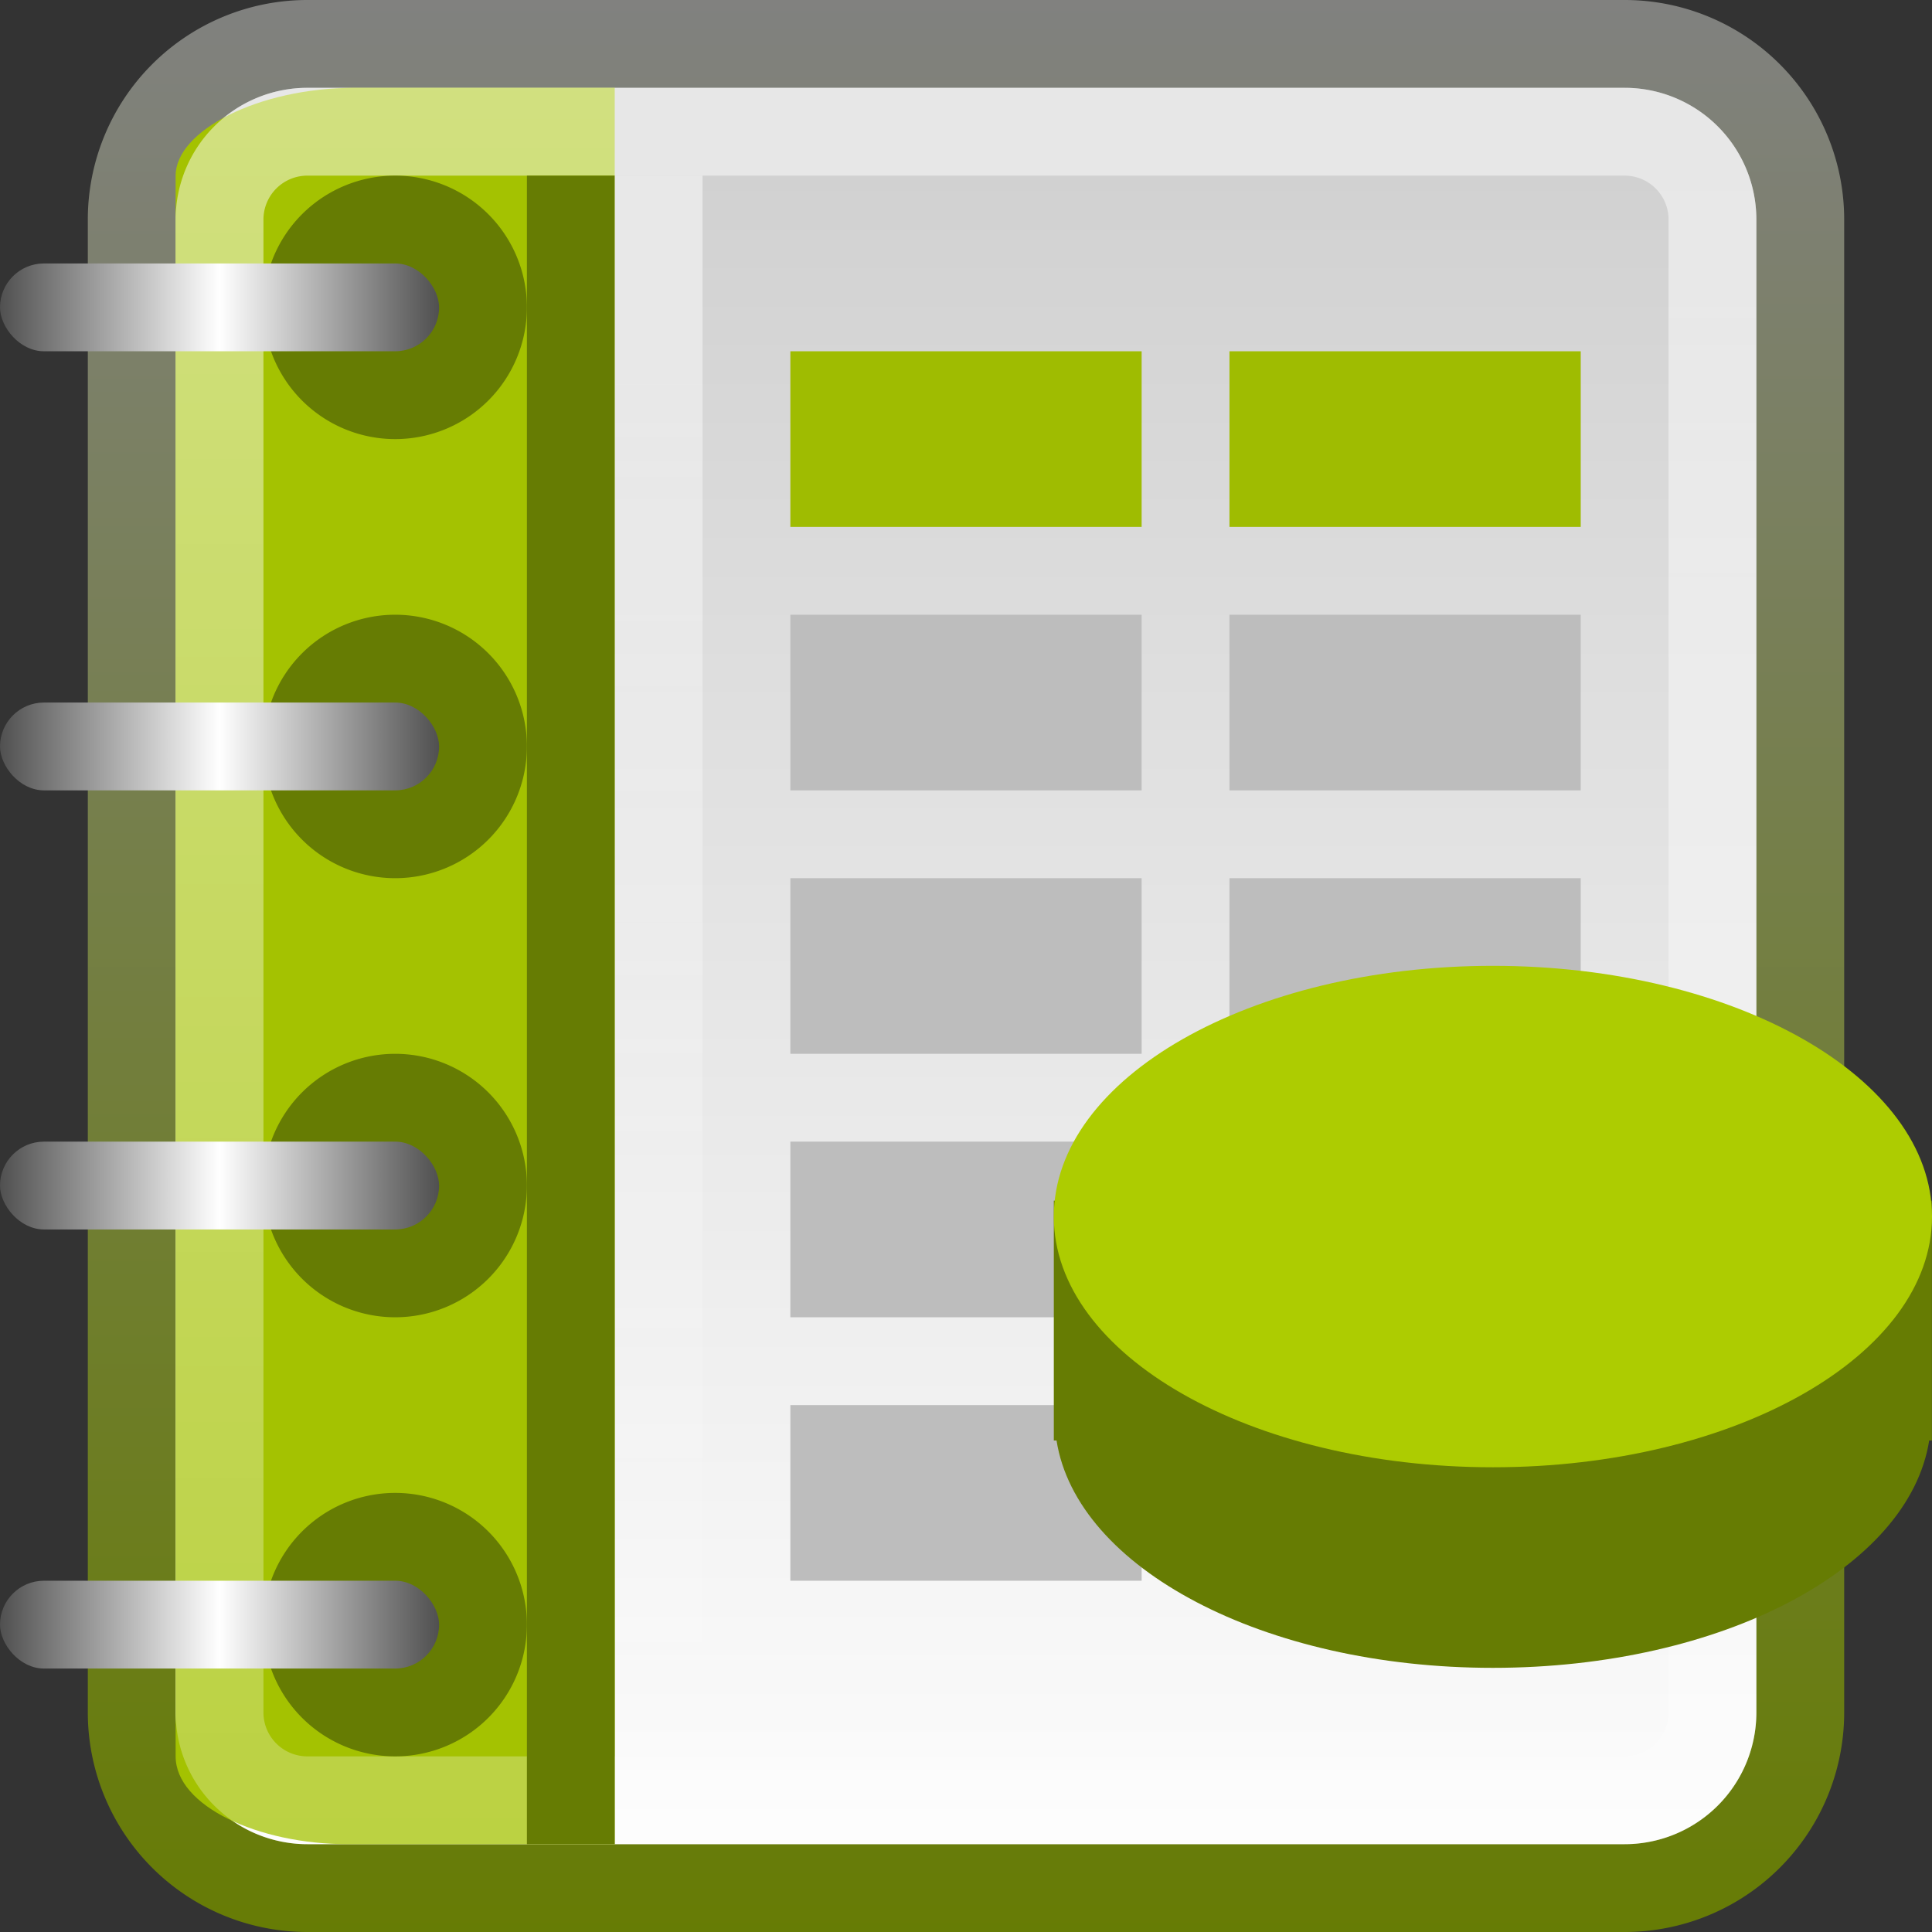 <?xml version="1.0" encoding="UTF-8" standalone="no"?>
<svg xmlns:dc="http://purl.org/dc/elements/1.1/" xmlns:cc="http://creativecommons.org/ns#" xmlns:rdf="http://www.w3.org/1999/02/22-rdf-syntax-ns#" xmlns:svg="http://www.w3.org/2000/svg" xmlns="http://www.w3.org/2000/svg" xmlns:xlink="http://www.w3.org/1999/xlink" xmlns:sodipodi="http://sodipodi.sourceforge.net/DTD/sodipodi-0.dtd" xmlns:inkscape="http://www.inkscape.org/namespaces/inkscape" viewBox="0 0 22 22" id="svg2" version="1.1" inkscape:version="0.48.4 r9939" width="100%" height="100%" sodipodi:docname="x-office-spreadsheet-template.svg">
  <rect x="0" y="0" width="22" height="22" fill="#333333" stroke="none"/>
  <sodipodi:namedview pagecolor="#ffffff" bordercolor="#666666" borderopacity="1" objecttolerance="10" gridtolerance="10" guidetolerance="10" inkscape:pageopacity="0" inkscape:pageshadow="2" inkscape:window-width="1280" inkscape:window-height="976" id="namedview66" showgrid="true" inkscape:zoom="16" inkscape:cx="15.436216" inkscape:cy="14.74254" inkscape:window-x="0" inkscape:window-y="24" inkscape:window-maximized="1" inkscape:current-layer="svg2" inkscape:snap-grids="true">
    <inkscape:grid type="xygrid" id="grid3135" empspacing="5" visible="true" enabled="true" snapvisiblegridlinesonly="true" />
  </sodipodi:namedview>
  <defs id="defs4">
    <linearGradient gradientUnits="userSpaceOnUse" id="linearGradient3120" x2="0" y1="25.541" y2="46.623">
      <stop offset="0" stop-color="#fff" stop-opacity=".669" id="stop15" />
      <stop offset="1" stop-color="#fff" stop-opacity="0" id="stop17" />
    </linearGradient>
    <radialGradient xlink:href="#linearGradient5060" r="117.143" id="radialGradient3131" gradientUnits="userSpaceOnUse" gradientTransform="matrix(-0.062,0,0,0.029,46.532,28.086)" cy="486.648" cx="605.714" />
    <radialGradient xlink:href="#linearGradient5060" r="117.143" id="radialGradient3129" gradientUnits="userSpaceOnUse" gradientTransform="matrix(0.062,0,0,0.029,1.637,28.086)" cy="486.648" cx="605.714" />
    <linearGradient y1="-23" y2="-23" x2="42" x1="6" id="linearGradient998" gradientUnits="userSpaceOnUse">
      <stop id="stop24" stop-color="#fff" offset="0" />
      <stop style="stop-color:#ffffff;stop-opacity:0.5" id="stop26" stop-opacity="0" stop-color="#fff" offset="1" />
    </linearGradient>
    <linearGradient x2="-5.843" x1="-42.696" id="linearGradient3157-5" gradientUnits="userSpaceOnUse">
      <stop id="stop19" stop-color="#fff" offset="0" />
      <stop id="stop21" stop-color="#cdcdcd" offset="1" />
    </linearGradient>
    <linearGradient y2="45.762" y1="38.719" x2="0" id="linearGradient3127" gradientUnits="userSpaceOnUse">
      <stop id="stop12" stop-opacity="0" offset="0" />
      <stop id="stop14" offset=".5" />
      <stop id="stop16" stop-opacity="0" offset="1" />
    </linearGradient>
    <linearGradient id="linearGradient5060">
      <stop id="stop7" offset="0" />
      <stop id="stop9" stop-opacity="0" offset="1" />
    </linearGradient>
    <linearGradient id="linearGradient3853">
      <stop style="stop-color:#ffffff;stop-opacity:1;" offset="0" id="stop3855" />
      <stop style="stop-color:#ffffff;stop-opacity:0;" offset="1" id="stop3857" />
    </linearGradient>
    <linearGradient id="linearGradient3866">
      <stop id="stop3868" offset="0" style="stop-color:#818181;stop-opacity:1;" />
      <stop id="stop3870" offset="1" style="stop-color:#1f597a;stop-opacity:1;" />
    </linearGradient>
    <linearGradient id="linearGradient3888">
      <stop id="stop3890" offset="0" style="stop-color:#808080;stop-opacity:1;" />
      <stop id="stop3892" offset="1" style="stop-color:#999999;stop-opacity:1" />
    </linearGradient>
    <linearGradient id="linearGradient3934">
      <stop style="stop-color:#5a5a5a;stop-opacity:1;" offset="0" id="stop3936" />
      <stop style="stop-color:#c8c8c8;stop-opacity:1;" offset="1" id="stop3940" />
    </linearGradient>
    <linearGradient inkscape:collect="always" xlink:href="#linearGradient3853" id="linearGradient3141" gradientUnits="userSpaceOnUse" gradientTransform="matrix(1,0,0,0.543,-5,-0.8)" x1="13" y1="7" x2="13" y2="42" />
    <linearGradient inkscape:collect="always" xlink:href="#linearGradient3934" id="linearGradient3195" gradientUnits="userSpaceOnUse" gradientTransform="matrix(0.455,0,0,0.448,1.818,0.707)" x1="23" y1="20.765" x2="23" y2="27.469" />
    <linearGradient inkscape:collect="always" xlink:href="#linearGradient3888" id="linearGradient3198" gradientUnits="userSpaceOnUse" gradientTransform="matrix(0.455,0,0,0.5,1.818,-0.5)" x1="23" y1="13" x2="23" y2="19" />
    <linearGradient x2="-5.843" x1="-42.696" id="linearGradient3157-5-1" gradientUnits="userSpaceOnUse">
      <stop id="stop19-9" stop-color="#fff" offset="0" />
      <stop id="stop21-9" stop-color="#cdcdcd" offset="1" />
    </linearGradient>
    <linearGradient id="linearGradient3866-7">
      <stop id="stop3868-9" offset="0" style="stop-color:#818181;stop-opacity:1;" />
      <stop id="stop3870-2" offset="1" style="stop-color:#1f597a;stop-opacity:1;" />
    </linearGradient>
    <radialGradient xlink:href="#linearGradient5060-7" r="117.143" id="radialGradient3131-2" gradientUnits="userSpaceOnUse" gradientTransform="matrix(-0.062,0,0,0.029,46.532,28.086)" cy="486.648" cx="605.714" />
    <radialGradient xlink:href="#linearGradient5060-7" r="117.143" id="radialGradient3129-6" gradientUnits="userSpaceOnUse" gradientTransform="matrix(0.062,0,0,0.029,1.637,28.086)" cy="486.648" cx="605.714" />
    <linearGradient y1="-23" y2="-23" x2="42" x1="6" id="linearGradient998-3" gradientUnits="userSpaceOnUse">
      <stop id="stop24-4" stop-color="#fff" offset="0" />
      <stop style="stop-color:#ffffff;stop-opacity:0.5" id="stop26-4" stop-opacity="0" stop-color="#fff" offset="1" />
    </linearGradient>
    <linearGradient x2="-5.843" x1="-42.696" id="linearGradient3157-5-6" gradientUnits="userSpaceOnUse">
      <stop id="stop19-94" stop-color="#fff" offset="0" />
      <stop id="stop21-5" stop-color="#cdcdcd" offset="1" />
    </linearGradient>
    <linearGradient y2="45.762" y1="38.719" x2="0" id="linearGradient3127-9" gradientUnits="userSpaceOnUse">
      <stop id="stop12-3" stop-opacity="0" offset="0" />
      <stop id="stop14-6" offset=".5" />
      <stop id="stop16-5" stop-opacity="0" offset="1" />
    </linearGradient>
    <linearGradient id="linearGradient5060-7">
      <stop id="stop7-1" offset="0" />
      <stop id="stop9-4" stop-opacity="0" offset="1" />
    </linearGradient>
    <linearGradient id="linearGradient3853-8">
      <stop style="stop-color:#ffffff;stop-opacity:1;" offset="0" id="stop3855-0" />
      <stop style="stop-color:#ffffff;stop-opacity:0;" offset="1" id="stop3857-8" />
    </linearGradient>
    <linearGradient id="linearGradient3916">
      <stop id="stop3918" offset="0" style="stop-color:#505050;stop-opacity:1;" />
      <stop style="stop-color:#ffffff;stop-opacity:1;" offset="0.5" id="stop3924" />
      <stop id="stop3920" offset="1" style="stop-color:#505050;stop-opacity:1;" />
    </linearGradient>
    <linearGradient id="linearGradient3866-2">
      <stop id="stop3868-1" offset="0" style="stop-color:#818181;stop-opacity:1;" />
      <stop id="stop3870-6" offset="1" style="stop-color:#1f597a;stop-opacity:1;" />
    </linearGradient>
    <linearGradient id="linearGradient3888-3">
      <stop id="stop3890-9" offset="0" style="stop-color:#808080;stop-opacity:1;" />
      <stop style="stop-color:#e6e6e6;stop-opacity:1" offset="0.7" id="stop3896-9" />
      <stop id="stop3892-9" offset="1" style="stop-color:#999999;stop-opacity:1" />
    </linearGradient>
    <linearGradient id="linearGradient3934-7">
      <stop style="stop-color:#5a5a5a;stop-opacity:1;" offset="0" id="stop3936-0" />
      <stop style="stop-color:#c8c8c8;stop-opacity:1;" offset="1" id="stop3940-3" />
    </linearGradient>
    <linearGradient inkscape:collect="always" xlink:href="#linearGradient3916" id="linearGradient3468" gradientUnits="userSpaceOnUse" gradientTransform="matrix(0.833,0,0,1,-2.333,-4)" x1="4" y1="9.5" x2="10" y2="9.5" />
    <linearGradient inkscape:collect="always" xlink:href="#linearGradient3916" id="linearGradient3481" gradientUnits="userSpaceOnUse" gradientTransform="matrix(0.833,0,0,1,-2.333,-4)" x1="4" y1="9.5" x2="10" y2="9.5" />
    <linearGradient inkscape:collect="always" xlink:href="#linearGradient3916" id="linearGradient3489" gradientUnits="userSpaceOnUse" gradientTransform="matrix(0.833,0,0,1,-2.333,-4)" x1="4" y1="9.5" x2="10" y2="9.5" />
    <linearGradient inkscape:collect="always" xlink:href="#linearGradient3916" id="linearGradient3497" gradientUnits="userSpaceOnUse" gradientTransform="matrix(0.833,0,0,1,-2.333,-4)" x1="4" y1="9.5" x2="10" y2="9.5" />
    <linearGradient inkscape:collect="always" xlink:href="#linearGradient3916" id="linearGradient3505" gradientUnits="userSpaceOnUse" gradientTransform="matrix(0.833,0,0,1,-2.333,-4)" x1="4" y1="9.5" x2="10" y2="9.5" />
    <linearGradient id="linearGradient5060-7-8">
      <stop offset="0" id="stop7-5" />
      <stop offset="1" stop-opacity="0" id="stop9-2" />
    </linearGradient>
    <linearGradient gradientUnits="userSpaceOnUse" id="linearGradient3127-7" x2="0" y1="38.719" y2="45.762">
      <stop offset="0" stop-opacity="0" id="stop12-5" />
      <stop offset=".5" id="stop14-8" />
      <stop offset="1" stop-opacity="0" id="stop16-5-5" />
    </linearGradient>
    <linearGradient gradientUnits="userSpaceOnUse" id="linearGradient3157-5-0" x1="-42.696" x2="-5.843">
      <stop offset="0" stop-color="#fff" id="stop19-1" />
      <stop offset="1" stop-color="#cdcdcd" id="stop21-3" />
    </linearGradient>
    <linearGradient gradientUnits="userSpaceOnUse" id="linearGradient998-1" x1="6.406" x2="41.369">
      <stop offset="0" stop-color="#fff" id="stop24-0" />
      <stop offset="1" stop-color="#fff" stop-opacity="0" id="stop26-3" />
    </linearGradient>
    <radialGradient cx="605.714" cy="486.648" gradientTransform="matrix(0.062,0,0,0.029,1.637,28.086)" gradientUnits="userSpaceOnUse" id="radialGradient3129-4" r="117.143" xlink:href="#linearGradient5060-7-8" />
    <radialGradient cx="605.714" cy="486.648" gradientTransform="matrix(-0.062,0,0,0.029,46.532,28.086)" gradientUnits="userSpaceOnUse" id="radialGradient3131-4" r="117.143" xlink:href="#linearGradient5060-7-8" />
    <linearGradient y2="9.5" x2="10" y1="9.5" x1="4" gradientTransform="matrix(1.333,0,0,2,-1.333,-7)" gradientUnits="userSpaceOnUse" id="linearGradient3538" xlink:href="#linearGradient3916-9" inkscape:collect="always" />
    <linearGradient y2="9.5" x2="10" y1="9.5" x1="4" gradientTransform="matrix(1.333,0,0,2,-1.333,-1)" gradientUnits="userSpaceOnUse" id="linearGradient3532" xlink:href="#linearGradient3916-9" inkscape:collect="always" />
    <linearGradient y2="9.5" x2="10" y1="9.5" x1="4" gradientTransform="matrix(1.333,0,0,2,-1.333,5)" gradientUnits="userSpaceOnUse" id="linearGradient3526" xlink:href="#linearGradient3916-9" inkscape:collect="always" />
    <linearGradient y2="9.5" x2="10" y1="9.5" x1="4" gradientTransform="matrix(1.333,0,0,2,-1.333,11)" gradientUnits="userSpaceOnUse" id="linearGradient3520" xlink:href="#linearGradient3916-9" inkscape:collect="always" />
    <linearGradient y2="9.5" x2="10" y1="9.5" x1="4" gradientTransform="matrix(1.333,0,0,2,-1.333,17)" gradientUnits="userSpaceOnUse" id="linearGradient3514" xlink:href="#linearGradient3916-9" inkscape:collect="always" />
    <linearGradient y2="-21" x2="-43" y1="-21" x1="-5" gradientTransform="matrix(0,-1,-1,0,0,-3.5e-7)" gradientUnits="userSpaceOnUse" id="linearGradient3509" xlink:href="#linearGradient3866-6" inkscape:collect="always" />
    <linearGradient x2="-5.843" x1="-42.696" gradientTransform="matrix(0,-1,-1,0,0,-3.5e-7)" gradientUnits="userSpaceOnUse" id="linearGradient3507" xlink:href="#linearGradient3157-5-8" inkscape:collect="always" />
    <linearGradient y2="42" x2="13" y1="7" x1="13" gradientTransform="translate(2,-3.5e-7)" gradientUnits="userSpaceOnUse" id="linearGradient3502" xlink:href="#linearGradient3853-81" inkscape:collect="always" />
    <linearGradient y2="-23" x2="42" y1="-23" x1="6" gradientTransform="matrix(0,1,-1,0,0,-3.5e-7)" gradientUnits="userSpaceOnUse" id="linearGradient3499" xlink:href="#linearGradient998-9" inkscape:collect="always" />
    <linearGradient id="linearGradient3866-6">
      <stop style="stop-color:#818181;stop-opacity:1;" offset="0" id="stop3868-3" />
      <stop style="stop-color:#667c03;stop-opacity:1;" offset="1" id="stop3870-8" />
    </linearGradient>
    <linearGradient id="linearGradient3916-9">
      <stop style="stop-color:#505050;stop-opacity:1;" offset="0" id="stop3918-0" />
      <stop id="stop3924-9" offset="0.5" style="stop-color:#ffffff;stop-opacity:1;" />
      <stop style="stop-color:#505050;stop-opacity:1;" offset="1" id="stop3920-7" />
    </linearGradient>
    <linearGradient id="linearGradient3853-81">
      <stop id="stop3855-7" offset="0" style="stop-color:#ffffff;stop-opacity:1;" />
      <stop id="stop3857-3" offset="1" style="stop-color:#ffffff;stop-opacity:0;" />
    </linearGradient>
    <linearGradient gradientUnits="userSpaceOnUse" id="linearGradient3157-5-8" x1="-42.696" x2="-5.843">
      <stop offset="0" stop-color="#fff" id="stop19-8" />
      <stop offset="1" stop-color="#cdcdcd" id="stop21-0" />
    </linearGradient>
    <linearGradient gradientUnits="userSpaceOnUse" id="linearGradient998-9" x1="6" x2="42" y2="-23" y1="-23">
      <stop offset="0" stop-color="#fff" id="stop24-5" />
      <stop offset="1" stop-color="#fff" stop-opacity="0" id="stop26-5" style="stop-color:#ffffff;stop-opacity:0.5" />
    </linearGradient>
    <radialGradient xlink:href="#linearGradient5060-0" r="117.143" id="radialGradient3131-0" gradientUnits="userSpaceOnUse" gradientTransform="matrix(-0.062,0,0,0.029,46.532,28.086)" cy="486.648" cx="605.714" />
    <radialGradient xlink:href="#linearGradient5060-0" r="117.143" id="radialGradient3129-9" gradientUnits="userSpaceOnUse" gradientTransform="matrix(0.062,0,0,0.029,1.637,28.086)" cy="486.648" cx="605.714" />
    <linearGradient y2="45.762" y1="38.719" x2="0" id="linearGradient3127-3" gradientUnits="userSpaceOnUse">
      <stop id="stop12-4" stop-opacity="0" offset="0" />
      <stop id="stop14-61" offset=".5" />
      <stop id="stop16-57" stop-opacity="0" offset="1" />
    </linearGradient>
    <linearGradient id="linearGradient5060-0">
      <stop id="stop7-0" offset="0" />
      <stop id="stop9-9" stop-opacity="0" offset="1" />
    </linearGradient>
    <linearGradient inkscape:collect="always" xlink:href="#linearGradient3916-9" id="linearGradient3280" gradientUnits="userSpaceOnUse" gradientTransform="matrix(1.333,0,0,2,19.667,3)" x1="4" y1="9.5" x2="10" y2="9.5" />
    <linearGradient inkscape:collect="always" xlink:href="#linearGradient3916-9" id="linearGradient3284" gradientUnits="userSpaceOnUse" gradientTransform="matrix(1.333,0,0,2,19.667,-3)" x1="4" y1="9.5" x2="10" y2="9.5" />
    <linearGradient inkscape:collect="always" xlink:href="#linearGradient3916-9" id="linearGradient3288" gradientUnits="userSpaceOnUse" gradientTransform="matrix(1.333,0,0,2,19.667,-9)" x1="4" y1="9.5" x2="10" y2="9.5" />
    <linearGradient inkscape:collect="always" xlink:href="#linearGradient3916-9" id="linearGradient3292" gradientUnits="userSpaceOnUse" gradientTransform="matrix(1.333,0,0,2,19.667,-15)" x1="4" y1="9.5" x2="10" y2="9.5" />
    <linearGradient inkscape:collect="always" xlink:href="#linearGradient3916-9" id="linearGradient3296" gradientUnits="userSpaceOnUse" gradientTransform="matrix(1.333,0,0,2,19.667,-21)" x1="4" y1="9.5" x2="10" y2="9.5" />
    <linearGradient inkscape:collect="always" xlink:href="#linearGradient998-9" id="linearGradient3300" gradientUnits="userSpaceOnUse" gradientTransform="matrix(0,0.571,-1,0,4.5,-1.714)" x1="6" y1="-23" x2="42" y2="-23" />
    <linearGradient inkscape:collect="always" xlink:href="#linearGradient3853-81" id="linearGradient3303" gradientUnits="userSpaceOnUse" gradientTransform="matrix(1,0,0,0.543,-5,-0.8)" x1="13" y1="7" x2="13" y2="42" />
    <linearGradient inkscape:collect="always" xlink:href="#linearGradient3157-5-8" id="linearGradient3308" gradientUnits="userSpaceOnUse" gradientTransform="matrix(0,-0.595,-1,0,12.5,-2.27)" x1="-42.696" x2="-5.843" />
    <linearGradient inkscape:collect="always" xlink:href="#linearGradient3866-6" id="linearGradient3310" gradientUnits="userSpaceOnUse" gradientTransform="matrix(0,-0.595,-1,0,12.5,-2.27)" x1="-5" y1="-21" x2="-43" y2="-21" />
    <linearGradient inkscape:collect="always" xlink:href="#linearGradient3916" id="linearGradient3345" gradientUnits="userSpaceOnUse" gradientTransform="matrix(0.833,0,0,1,-3.333,4)" x1="4" y1="9.5" x2="10" y2="9.5" />
    <linearGradient inkscape:collect="always" xlink:href="#linearGradient3916" id="linearGradient3349" gradientUnits="userSpaceOnUse" gradientTransform="matrix(0.833,0,0,1,-3.333,9)" x1="4" y1="9.5" x2="10" y2="9.5" />
    <linearGradient inkscape:collect="always" xlink:href="#linearGradient3916" id="linearGradient3353" gradientUnits="userSpaceOnUse" gradientTransform="matrix(0.833,0,0,1,-3.333,-1)" x1="4" y1="9.5" x2="10" y2="9.5" />
    <linearGradient inkscape:collect="always" xlink:href="#linearGradient3916" id="linearGradient3357" gradientUnits="userSpaceOnUse" gradientTransform="matrix(0.833,0,0,1,-3.333,-6)" x1="4" y1="9.5" x2="10" y2="9.5" />
    <linearGradient inkscape:collect="always" xlink:href="#linearGradient998-9-9" id="linearGradient3300-5" gradientUnits="userSpaceOnUse" gradientTransform="matrix(0,0.571,-1,0,3.5,-2.714)" x1="6" y1="-23" x2="42" y2="-23" />
    <linearGradient gradientUnits="userSpaceOnUse" id="linearGradient998-9-9" x1="6" x2="42" y2="-23" y1="-23">
      <stop offset="0" stop-color="#fff" id="stop24-5-8" />
      <stop offset="1" stop-color="#fff" stop-opacity="0" id="stop26-5-6" style="stop-color:#ffffff;stop-opacity:0.5" />
    </linearGradient>
    <linearGradient y2="-23" x2="42" y1="-23" x1="6" gradientTransform="matrix(0,0.571,-1,0,-7,-3.214)" gradientUnits="userSpaceOnUse" id="linearGradient3397" xlink:href="#linearGradient998-9-9" inkscape:collect="always" />
    <linearGradient inkscape:collect="always" xlink:href="#linearGradient3157-5-8-4" id="linearGradient3308-8" gradientUnits="userSpaceOnUse" gradientTransform="matrix(0,-0.595,-1,0,11.5,-3.27)" x1="-42.696" x2="-5.843" />
    <linearGradient gradientUnits="userSpaceOnUse" id="linearGradient3157-5-8-4" x1="-42.696" x2="-5.843">
      <stop offset="0" stop-color="#fff" id="stop19-8-7" />
      <stop offset="1" stop-color="#cdcdcd" id="stop21-0-3" />
    </linearGradient>
    <linearGradient inkscape:collect="always" xlink:href="#linearGradient3866-6-0" id="linearGradient3310-4" gradientUnits="userSpaceOnUse" gradientTransform="matrix(0,-0.595,-1,0,11.5,-3.27)" x1="-5" y1="-21" x2="-43" y2="-21" />
    <linearGradient id="linearGradient3866-6-0">
      <stop style="stop-color:#818181;stop-opacity:1;" offset="0" id="stop3868-3-4" />
      <stop style="stop-color:#667c03;stop-opacity:1;" offset="1" id="stop3870-8-8" />
    </linearGradient>
    <linearGradient x2="-5.843" x1="-42.696" gradientTransform="matrix(0,-0.595,-1,0,-6,-2.77)" gradientUnits="userSpaceOnUse" id="linearGradient3434" xlink:href="#linearGradient3157-5-8-4" inkscape:collect="always" />
    <linearGradient y2="-21" x2="-43" y1="-21" x1="-5" gradientTransform="matrix(0,-0.595,-1,0,-6,-2.77)" gradientUnits="userSpaceOnUse" id="linearGradient3436" xlink:href="#linearGradient3866-6-0" inkscape:collect="always" />
    <linearGradient y2="9.5" x2="10" y1="9.5" x1="4" gradientTransform="matrix(0.833,0,0,1,-2.333,-4)" gradientUnits="userSpaceOnUse" id="linearGradient3505-9" xlink:href="#linearGradient3916-3" inkscape:collect="always" />
    <linearGradient y2="9.5" x2="10" y1="9.5" x1="4" gradientTransform="matrix(0.833,0,0,1,-2.333,-4)" gradientUnits="userSpaceOnUse" id="linearGradient3497-3" xlink:href="#linearGradient3916-3" inkscape:collect="always" />
    <linearGradient y2="9.5" x2="10" y1="9.5" x1="4" gradientTransform="matrix(0.833,0,0,1,-2.333,-4)" gradientUnits="userSpaceOnUse" id="linearGradient3489-9" xlink:href="#linearGradient3916-3" inkscape:collect="always" />
    <linearGradient y2="9.5" x2="10" y1="9.5" x1="4" gradientTransform="matrix(0.833,0,0,1,-2.333,-4)" gradientUnits="userSpaceOnUse" id="linearGradient3481-2" xlink:href="#linearGradient3916-3" inkscape:collect="always" />
    <linearGradient y2="9.5" x2="10" y1="9.5" x1="4" gradientTransform="matrix(0.833,0,0,1,-2.333,-4)" gradientUnits="userSpaceOnUse" id="linearGradient3468-4" xlink:href="#linearGradient3916-3" inkscape:collect="always" />
    <linearGradient id="linearGradient3934-7-1">
      <stop id="stop3936-0-5" offset="0" style="stop-color:#5a5a5a;stop-opacity:1;" />
      <stop id="stop3940-3-2" offset="1" style="stop-color:#c8c8c8;stop-opacity:1;" />
    </linearGradient>
    <linearGradient id="linearGradient3888-3-7">
      <stop style="stop-color:#808080;stop-opacity:1;" offset="0" id="stop3890-9-1" />
      <stop id="stop3896-9-2" offset="0.7" style="stop-color:#e6e6e6;stop-opacity:1" />
      <stop style="stop-color:#999999;stop-opacity:1" offset="1" id="stop3892-9-6" />
    </linearGradient>
    <linearGradient id="linearGradient3866-2-4">
      <stop style="stop-color:#818181;stop-opacity:1;" offset="0" id="stop3868-1-5" />
      <stop style="stop-color:#1f597a;stop-opacity:1;" offset="1" id="stop3870-6-3" />
    </linearGradient>
    <linearGradient id="linearGradient3916-3">
      <stop style="stop-color:#505050;stop-opacity:1;" offset="0" id="stop3918-4" />
      <stop id="stop3924-3" offset="0.5" style="stop-color:#ffffff;stop-opacity:1;" />
      <stop style="stop-color:#505050;stop-opacity:1;" offset="1" id="stop3920-3" />
    </linearGradient>
    <linearGradient id="linearGradient3853-8-7">
      <stop id="stop3855-0-5" offset="0" style="stop-color:#ffffff;stop-opacity:1;" />
      <stop id="stop3857-8-0" offset="1" style="stop-color:#ffffff;stop-opacity:0;" />
    </linearGradient>
    <linearGradient id="linearGradient5060-7-5">
      <stop offset="0" id="stop7-1-1" />
      <stop offset="1" stop-opacity="0" id="stop9-4-4" />
    </linearGradient>
    <linearGradient gradientUnits="userSpaceOnUse" id="linearGradient3127-9-4" x2="0" y1="38.719" y2="45.762">
      <stop offset="0" stop-opacity="0" id="stop12-3-5" />
      <stop offset=".5" id="stop14-6-6" />
      <stop offset="1" stop-opacity="0" id="stop16-5-4" />
    </linearGradient>
    <linearGradient gradientUnits="userSpaceOnUse" id="linearGradient3157-5-6-7" x1="-42.696" x2="-5.843">
      <stop offset="0" stop-color="#fff" id="stop19-94-4" />
      <stop offset="1" stop-color="#cdcdcd" id="stop21-5-1" />
    </linearGradient>
    <linearGradient gradientUnits="userSpaceOnUse" id="linearGradient998-3-4" x1="6" x2="42" y2="-23" y1="-23">
      <stop offset="0" stop-color="#fff" id="stop24-4-7" />
      <stop offset="1" stop-color="#fff" stop-opacity="0" id="stop26-4-7" style="stop-color:#ffffff;stop-opacity:0.5" />
    </linearGradient>
    <radialGradient cx="605.714" cy="486.648" gradientTransform="matrix(0.062,0,0,0.029,1.637,28.086)" gradientUnits="userSpaceOnUse" id="radialGradient3129-6-2" r="117.143" xlink:href="#linearGradient5060-7-5" />
    <radialGradient cx="605.714" cy="486.648" gradientTransform="matrix(-0.062,0,0,0.029,46.532,28.086)" gradientUnits="userSpaceOnUse" id="radialGradient3131-2-4" r="117.143" xlink:href="#linearGradient5060-7-5" />
    <linearGradient id="linearGradient3866-7-9">
      <stop style="stop-color:#818181;stop-opacity:1;" offset="0" id="stop3868-9-8" />
      <stop style="stop-color:#1f597a;stop-opacity:1;" offset="1" id="stop3870-2-1" />
    </linearGradient>
    <linearGradient gradientTransform="matrix(0,-0.543,-0.4,0,0.4,-0.986)" y2="-21" x2="-43" y1="-21" x1="-5" gradientUnits="userSpaceOnUse" id="linearGradient3161-2" xlink:href="#linearGradient3866-7-9" inkscape:collect="always" />
    <linearGradient gradientUnits="userSpaceOnUse" id="linearGradient3157-5-1-0" x1="-42.696" x2="-5.843">
      <stop offset="0" stop-color="#fff" id="stop19-9-5" />
      <stop offset="1" stop-color="#cdcdcd" id="stop21-9-7" />
    </linearGradient>
    <linearGradient gradientTransform="matrix(0,-0.543,-0.4,0,0.4,-0.986)" x2="-5.843" x1="-42.696" gradientUnits="userSpaceOnUse" id="linearGradient3159-1" xlink:href="#linearGradient3157-5-1-0" inkscape:collect="always" />
    <linearGradient y2="19" x2="23" y1="13" x1="23" gradientTransform="matrix(0.455,0,0,0.5,1.818,-0.5)" gradientUnits="userSpaceOnUse" id="linearGradient3198-0" xlink:href="#linearGradient3888-2" inkscape:collect="always" />
    <linearGradient y2="27.469" x2="23" y1="20.765" x1="23" gradientTransform="matrix(0.455,0,0,0.448,1.818,0.707)" gradientUnits="userSpaceOnUse" id="linearGradient3195-2" xlink:href="#linearGradient3934-9" inkscape:collect="always" />
    <linearGradient y2="42" x2="13" y1="7" x1="13" gradientTransform="matrix(1,0,0,0.543,-5,-0.8)" gradientUnits="userSpaceOnUse" id="linearGradient3141-8" xlink:href="#linearGradient3853-1" inkscape:collect="always" />
    <linearGradient id="linearGradient3934-9">
      <stop id="stop3936-1" offset="0" style="stop-color:#5a5a5a;stop-opacity:1;" />
      <stop id="stop3940-8" offset="1" style="stop-color:#c8c8c8;stop-opacity:1;" />
    </linearGradient>
    <linearGradient id="linearGradient3888-2">
      <stop style="stop-color:#808080;stop-opacity:1;" offset="0" id="stop3890-5" />
      <stop style="stop-color:#999999;stop-opacity:1" offset="1" id="stop3892-3" />
    </linearGradient>
    <linearGradient id="linearGradient3866-9">
      <stop style="stop-color:#818181;stop-opacity:1;" offset="0" id="stop3868-5" />
      <stop style="stop-color:#1f597a;stop-opacity:1;" offset="1" id="stop3870-80" />
    </linearGradient>
    <linearGradient id="linearGradient3853-1">
      <stop id="stop3855-4" offset="0" style="stop-color:#ffffff;stop-opacity:1;" />
      <stop id="stop3857-0" offset="1" style="stop-color:#ffffff;stop-opacity:0;" />
    </linearGradient>
    <linearGradient id="linearGradient5060-5">
      <stop offset="0" id="stop7-17" />
      <stop offset="1" stop-opacity="0" id="stop9-24" />
    </linearGradient>
    <linearGradient gradientUnits="userSpaceOnUse" id="linearGradient3127-4" x2="0" y1="38.719" y2="45.762">
      <stop offset="0" stop-opacity="0" id="stop12-2" />
      <stop offset=".5" id="stop14-3" />
      <stop offset="1" stop-opacity="0" id="stop16-1" />
    </linearGradient>
    <linearGradient gradientUnits="userSpaceOnUse" id="linearGradient3157-5-7" x1="-42.696" x2="-5.843">
      <stop offset="0" stop-color="#fff" id="stop19-3" />
      <stop offset="1" stop-color="#cdcdcd" id="stop21-2" />
    </linearGradient>
    <linearGradient gradientUnits="userSpaceOnUse" id="linearGradient998-2" x1="6" x2="42" y2="-23" y1="-23">
      <stop offset="0" stop-color="#fff" id="stop24-1" />
      <stop offset="1" stop-color="#fff" stop-opacity="0" id="stop26-7" style="stop-color:#ffffff;stop-opacity:0.5" />
    </linearGradient>
    <radialGradient cx="605.714" cy="486.648" gradientTransform="matrix(0.062,0,0,0.029,1.637,28.086)" gradientUnits="userSpaceOnUse" id="radialGradient3129-90" r="117.143" xlink:href="#linearGradient5060-5" />
    <radialGradient cx="605.714" cy="486.648" gradientTransform="matrix(-0.062,0,0,0.029,46.532,28.086)" gradientUnits="userSpaceOnUse" id="radialGradient3131-9" r="117.143" xlink:href="#linearGradient5060-5" />
    <linearGradient gradientTransform="translate(0,-24)" y2="46.623" x2="0" y1="25.541" gradientUnits="userSpaceOnUse" id="linearGradient3059" xlink:href="#linearGradient3120-4" inkscape:collect="always" />
    <linearGradient y2="46.623" y1="25.541" x2="0" id="linearGradient3120-4" gradientUnits="userSpaceOnUse">
      <stop id="stop15-5" stop-opacity=".669" stop-color="#fff" offset="0" />
      <stop id="stop17-2" stop-opacity="0" stop-color="#fff" offset="1" />
    </linearGradient>
    <linearGradient inkscape:collect="always" xlink:href="#linearGradient3120-4" id="linearGradient3700" gradientUnits="userSpaceOnUse" gradientTransform="translate(25,-24)" y1="25.541" x2="0" y2="46.623" />
    <linearGradient inkscape:collect="always" xlink:href="#linearGradient3853-1" id="linearGradient3703" gradientUnits="userSpaceOnUse" gradientTransform="matrix(1,0,0,0.543,-6,-1.8)" x1="13" y1="7" x2="13" y2="42" />
    <linearGradient inkscape:collect="always" xlink:href="#linearGradient3934-9" id="linearGradient3709" gradientUnits="userSpaceOnUse" gradientTransform="matrix(0.455,0,0,0.448,26.818,0.707)" x1="23" y1="20.765" x2="23" y2="27.469" />
    <linearGradient inkscape:collect="always" xlink:href="#linearGradient3888-2" id="linearGradient3712" gradientUnits="userSpaceOnUse" gradientTransform="matrix(0.455,0,0,0.5,26.818,-0.5)" x1="23" y1="13" x2="23" y2="19" />
    <linearGradient inkscape:collect="always" xlink:href="#linearGradient3157-5-1-0" id="linearGradient3722" gradientUnits="userSpaceOnUse" gradientTransform="matrix(0,-0.543,-0.4,0,25.4,-0.986)" x1="-42.696" x2="-5.843" />
    <linearGradient inkscape:collect="always" xlink:href="#linearGradient3866-7-9" id="linearGradient3724" gradientUnits="userSpaceOnUse" gradientTransform="matrix(0,-0.543,-0.4,0,25.4,-0.986)" x1="-5" y1="-21" x2="-43" y2="-21" />
  </defs>
  <path inkscape:connector-curvature="0" style="color:black;fill:url(#linearGradient3308-8);fill-opacity:1;fill-rule:nonzero;stroke:url(#linearGradient3310-4);stroke-width:1;stroke-linecap:round;stroke-linejoin:round;stroke-miterlimit:4;stroke-opacity:1;stroke-dasharray:none;stroke-dashoffset:0;marker:none;visibility:visible;display:inline;overflow:visible;enable-background:accumulate" id="path36" d="M 3.5,0.5 H 18.5 a 2,2 0 0 1 2,2 v 17 a 2,2 0 0 1 -2,2 H 3.5 a 2,2 0 0 1 -2,-2 v -17 a 2,2 0 0 1 2,-2" />
  <path id="path3034" d="m 7,1 -2.96,0 c -1.104,0 -2.04,0.492 -2.04,1 l 0,18 c 0,0.566 0.943,1 1.96,1 l 3.04,0" style="color:black;fill:#a4c201;fill-opacity:1;fill-rule:nonzero;stroke:none;stroke-width:1;marker:none;visibility:visible;display:inline;overflow:visible;enable-background:accumulate" inkscape:connector-curvature="0" sodipodi:nodetypes="cssssc" />
  <path inkscape:connector-curvature="0" style="opacity:0.5;color:black;fill:none;stroke:url(#linearGradient3300-5);stroke-width:1;stroke-linecap:round;stroke-linejoin:round;stroke-miterlimit:4;stroke-opacity:1;stroke-dasharray:none;stroke-dashoffset:0;marker:none;visibility:visible;display:inline;overflow:visible;enable-background:accumulate" id="path38" d="M 3.5,1.5 H 18.5 a 1,1 0 0 1 1,1 v 17 a 1,1 0 0 1 -1,1 H 3.5 a 1,1 0 0 1 -1,-1 v -17 a 1,1 0 0 1 1,-1" />
  <path sodipodi:type="arc" style="color:black;fill:#667c03;fill-opacity:1;fill-rule:nonzero;stroke:none;stroke-width:1;marker:none;visibility:visible;display:inline;overflow:visible;enable-background:accumulate" id="path3914" sodipodi:cx="10.5" sodipodi:cy="9.5" sodipodi:rx="1.5" sodipodi:ry="1.5" d="m 12,9.5 a 1.5,1.5 0 1 1 -3,0 1.5,1.5 0 1 1 3,0 z" transform="translate(-6,-6)" />
  <rect rx="0.5" style="color:black;fill:url(#linearGradient3357);fill-opacity:1;fill-rule:nonzero;stroke:none;stroke-width:1;marker:none;visibility:visible;display:inline;overflow:visible;enable-background:accumulate" id="rect3908" width="5" height="1" x="0" y="3" ry="0.5" />
  <path transform="translate(-6,-1)" d="m 12,9.5 a 1.5,1.5 0 1 1 -3,0 1.5,1.5 0 1 1 3,0 z" sodipodi:ry="1.5" sodipodi:rx="1.5" sodipodi:cy="9.5" sodipodi:cx="10.5" id="path3477" style="color:black;fill:#667c03;fill-opacity:1;fill-rule:nonzero;stroke:none;stroke-width:1;marker:none;visibility:visible;display:inline;overflow:visible;enable-background:accumulate" sodipodi:type="arc" />
  <rect rx="0.5" ry="0.5" y="8" x="0" height="1" width="5" id="rect3479" style="color:black;fill:url(#linearGradient3353);fill-opacity:1;fill-rule:nonzero;stroke:none;stroke-width:1;marker:none;visibility:visible;display:inline;overflow:visible;enable-background:accumulate" />
  <path sodipodi:type="arc" style="color:black;fill:#667c03;fill-opacity:1;fill-rule:nonzero;stroke:none;stroke-width:1;marker:none;visibility:visible;display:inline;overflow:visible;enable-background:accumulate" id="path3485" sodipodi:cx="10.5" sodipodi:cy="9.5" sodipodi:rx="1.5" sodipodi:ry="1.5" d="m 12,9.5 a 1.5,1.5 0 1 1 -3,0 1.5,1.5 0 1 1 3,0 z" transform="translate(-6,4)" />
  <rect style="color:black;fill:url(#linearGradient3345);fill-opacity:1;fill-rule:nonzero;stroke:none;stroke-width:1;marker:none;visibility:visible;display:inline;overflow:visible;enable-background:accumulate" id="rect3487" width="5" height="1" x="0" y="13" ry="0.5" rx="0.5" />
  <path transform="translate(-6,9)" d="m 12,9.5 a 1.5,1.5 0 1 1 -3,0 1.5,1.5 0 1 1 3,0 z" sodipodi:ry="1.5" sodipodi:rx="1.5" sodipodi:cy="9.5" sodipodi:cx="10.5" id="path3493" style="color:black;fill:#667c03;fill-opacity:1;fill-rule:nonzero;stroke:none;stroke-width:1;marker:none;visibility:visible;display:inline;overflow:visible;enable-background:accumulate" sodipodi:type="arc" />
  <rect rx="0.5" ry="0.5" y="18" x="0" height="1" width="5" id="rect3495" style="color:black;fill:url(#linearGradient3349);fill-opacity:1;fill-rule:nonzero;stroke:none;stroke-width:1;marker:none;visibility:visible;display:inline;overflow:visible;enable-background:accumulate" />
  <path style="color:black;fill:#667c03;fill-opacity:1;fill-rule:nonzero;stroke:none;stroke-width:1;marker:none;visibility:visible;display:inline;overflow:visible;enable-background:accumulate" d="m 6,2 1,0 0,19 -1,0 z" id="rect3859-0" inkscape:connector-curvature="0" />
  <path d="M 9,4 H 13 V 6 H 9 z" id="path44" inkscape:connector-curvature="0" style="fill:#9fbc01;fill-opacity:1" />
  <path d="M 9,7 H 13 V 9 H 9 z" id="path50" inkscape:connector-curvature="0" style="fill:#bdbdbd" />
  <path style="fill:#9fbc01;fill-opacity:1" inkscape:connector-curvature="0" id="path3366" d="m 14,4 h 4 v 2 h -4 z" />
  <path style="fill:#bdbdbd" inkscape:connector-curvature="0" id="path3368" d="m 14,7 h 4 v 2 h -4 z" />
  <path style="fill:#bdbdbd" inkscape:connector-curvature="0" id="path3370" d="M 9,10 H 13 v 2 H 9 z" />
  <path d="m 14,10 h 4 v 2 h -4 z" id="path3372" inkscape:connector-curvature="0" style="fill:#bdbdbd" />
  <path d="M 9,13 H 13 v 2 H 9 z" id="path3374" inkscape:connector-curvature="0" style="fill:#bdbdbd" />
  <path style="fill:#bdbdbd" inkscape:connector-curvature="0" id="path3376" d="m 14,13 h 4 v 2 h -4 z" />
  <path style="fill:#bdbdbd" inkscape:connector-curvature="0" id="path3378" d="M 9,16 H 13 v 2 H 9 z" />
  <path d="m 14,16 h 4 v 2 h -4 z" id="path3380" inkscape:connector-curvature="0" style="fill:#bdbdbd" />
  <g id="g3464" transform="matrix(0.5,0,0,0.571,4.5,7.962)">
    <path inkscape:connector-curvature="0" id="path86" d="m 25,9.317 c -1.818,0 -3.531,0.26 -5,0.683 l -5,0 0,4.317 0,0.466 0.062,0 c 0.457,2.546 4.72,4.534 9.937,4.534 5.218,0 9.48,-1.988 9.937,-4.534 l 0.062,0 0,-0.466 0,-4.317 L 30,10 C 28.531,9.576 26.818,9.317 25,9.317 z" style="fill:#667c03;fill-opacity:1" />
    <path d="m 35,10.317 c 0,2.761 -4.477,5 -10,5 -5.523,0 -10,-2.239 -10,-5 0,-2.761 4.477,-5 10,-5 5.523,0 10,2.239 10,5 z" id="path90" inkscape:connector-curvature="0" style="color:black;fill:#adcc01;fill-opacity:1;fill-rule:nonzero;stroke-width:1;stroke-linecap:butt;stroke-linejoin:miter;stroke-miterlimit:4;stroke-opacity:1;stroke-dasharray:none;stroke-dashoffset:0;marker:none;visibility:visible;display:inline;overflow:visible;enable-background:accumulate" />
  </g>
  <path style="opacity:0.5;color:black;fill:url(#linearGradient3703);fill-opacity:1;fill-rule:nonzero;stroke:none;stroke-width:1;marker:none;visibility:visible;display:inline;overflow:visible;enable-background:accumulate" d="m 7,2 1,0 0,19 -1,0 z" id="rect3843" inkscape:connector-curvature="0" />
</svg>
